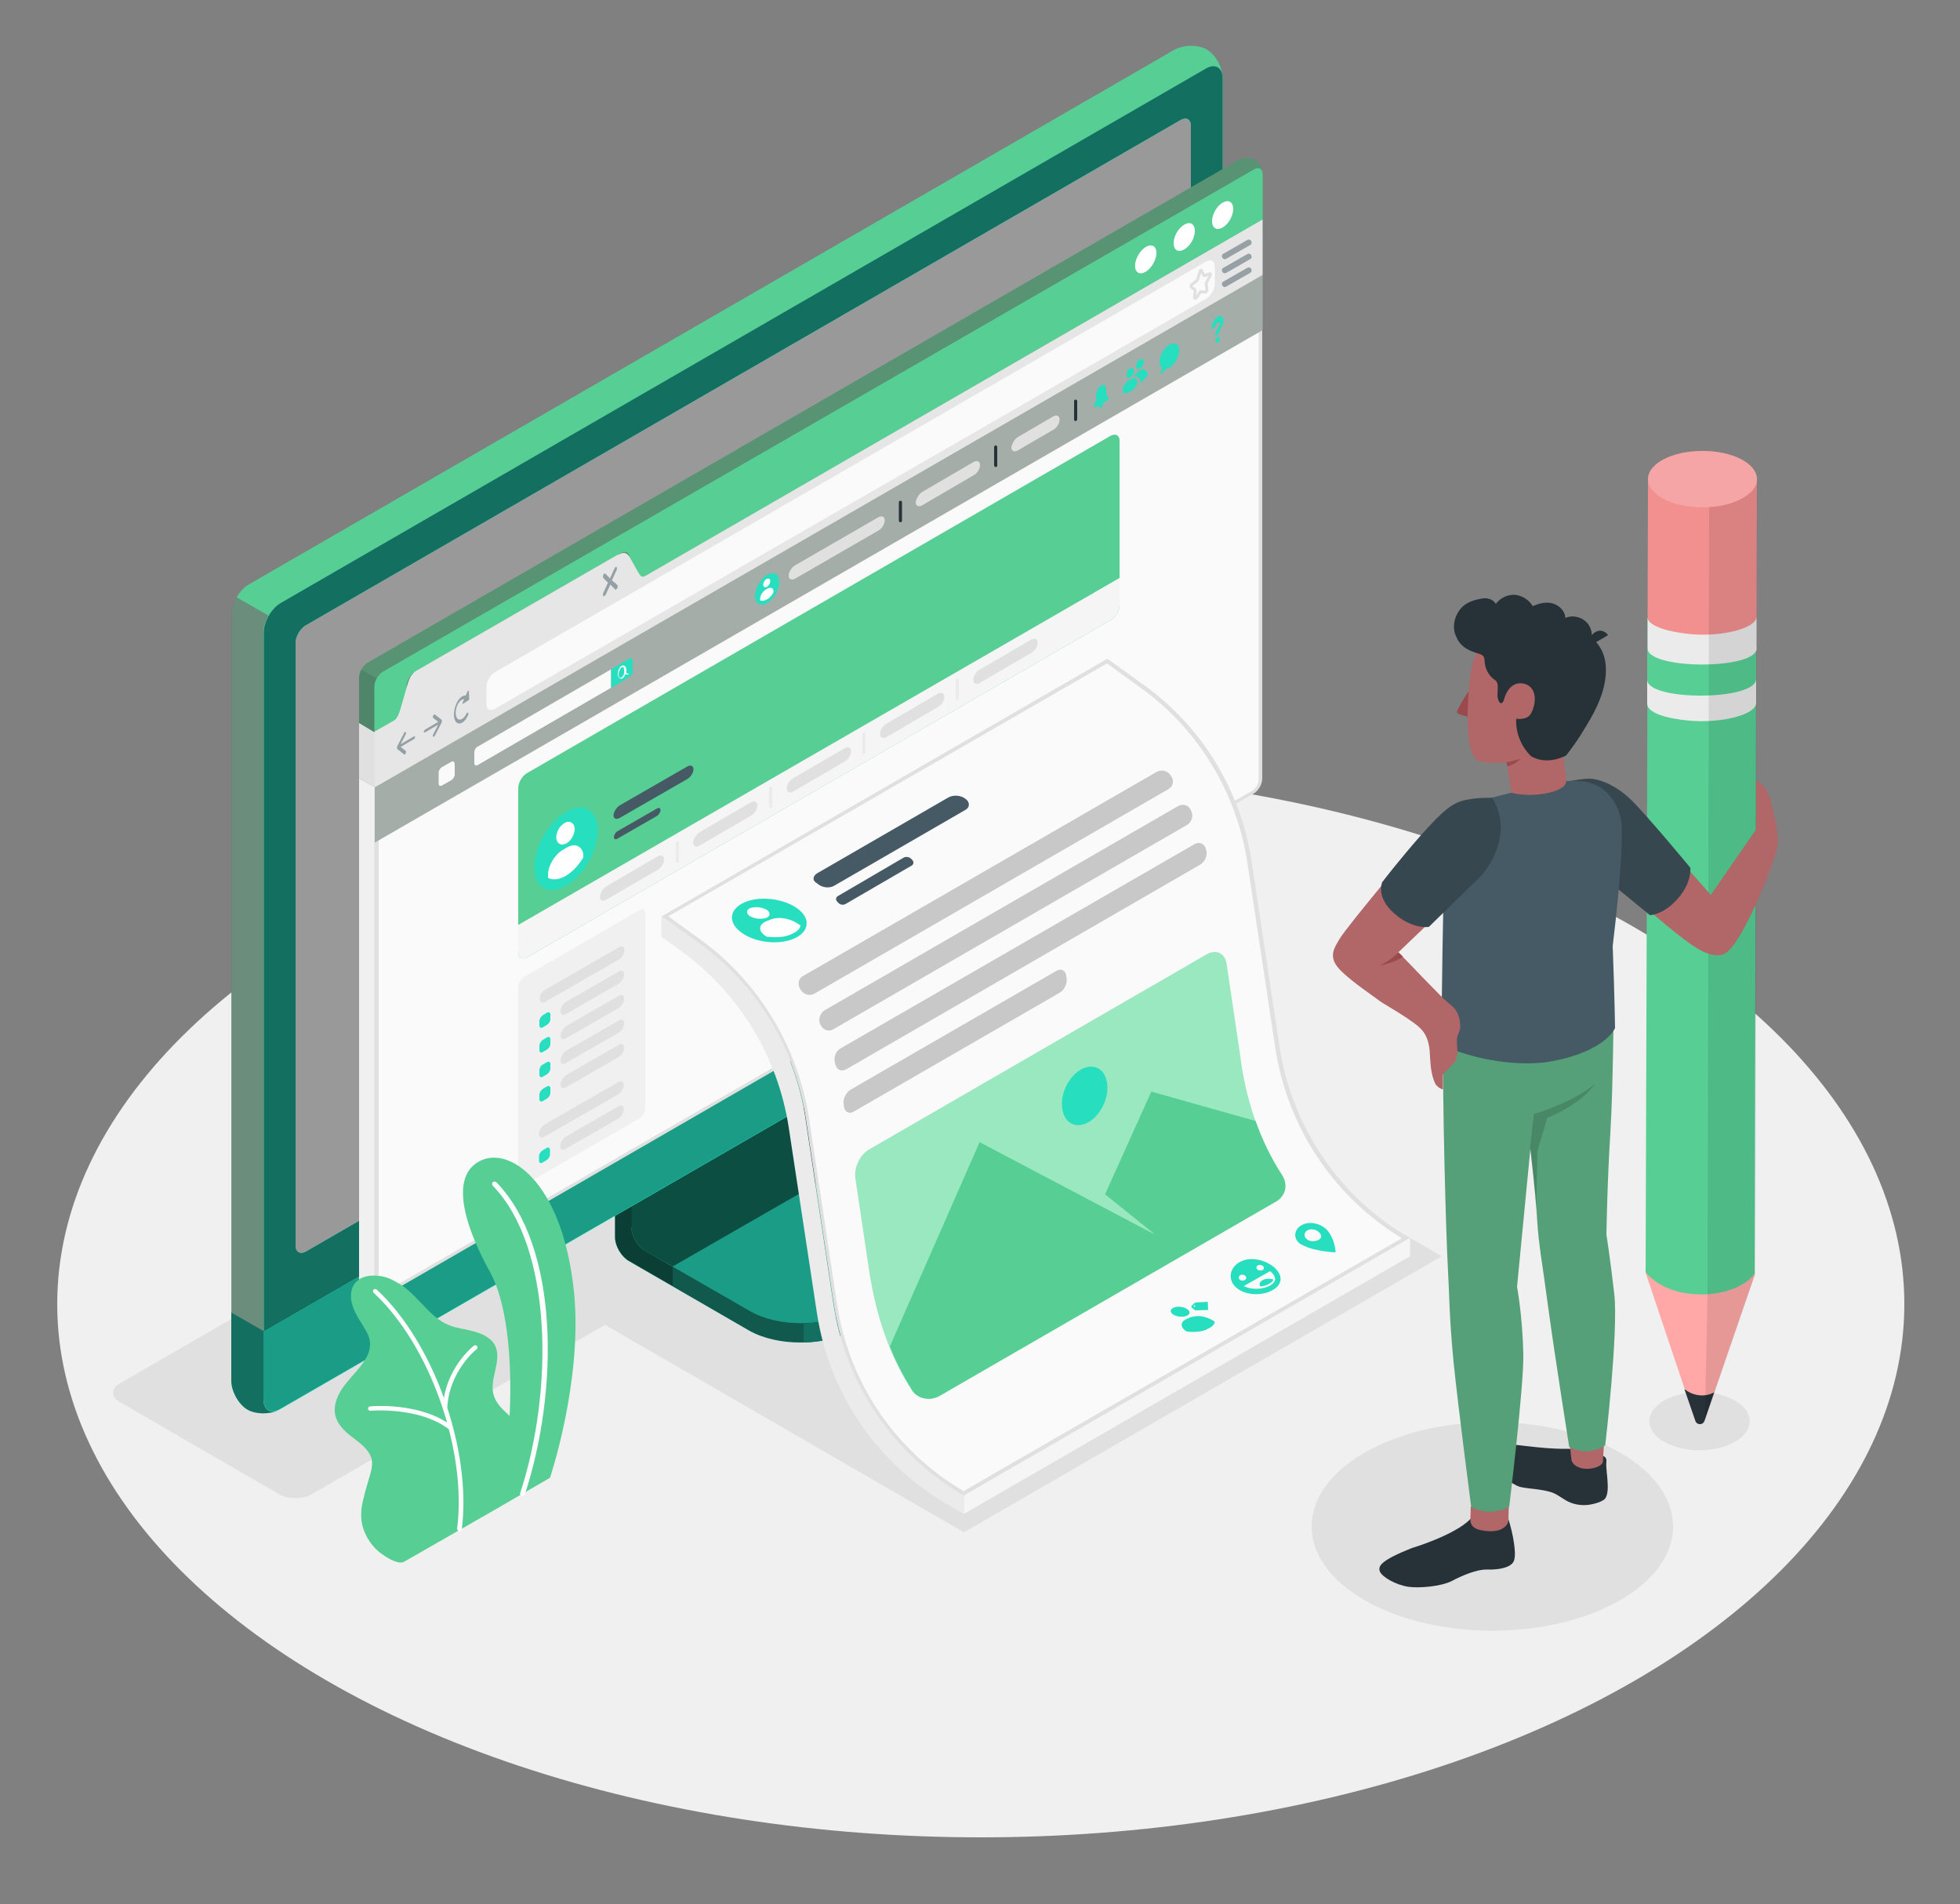 <?xml version="1.0" encoding="utf-8"?>
<!-- Generator: Adobe Illustrator 22.0.1, SVG Export Plug-In . SVG Version: 6.00 Build 0)  -->
<svg version="1.1" xmlns="http://www.w3.org/2000/svg" xmlns:xlink="http://www.w3.org/1999/xlink" x="0px" y="0px"
	 viewBox="0 0 500 485.7" style="enable-background:new 0 0 500 485.7;" xml:space="preserve">
<rect x="0" y="0" width="500" height="485.7" fill="#808080" stroke="none"/>
<style type="text/css">
	.st0{fill:#F0F0F0;}
	.st1{fill:#E0E0E0;}
	.st2{fill:#27DEBF;}
	.st3{opacity:0.6;}
	.st4{opacity:0.3;}
	.st5{opacity:0.5;}
	.st6{fill:#57CE94;}
	.st7{fill:#999999;}
	.st8{opacity:0.7;fill:#727272;}
	.st9{fill:#589374;}
	.st10{opacity:0.1;}
	.st11{fill:#FAFAFA;}
	.st12{fill:#FFFFFF;}
	.st13{fill:#E6E6E6;}
	.st14{opacity:0.5;fill:#455A64;}
	.st15{fill:none;stroke:#E0E0E0;stroke-width:0.75;stroke-miterlimit:10;}
	.st16{fill:#455A64;}
	.st17{fill:#A5ADA9;}
	.st18{fill:#263238;}
	.st19{fill:#F5F5F5;}
	.st20{fill:#EBEBEB;}
	.st21{opacity:0.2;}
	.st22{fill:#9AE8BF;}
	.st23{fill:#FFA8A7;}
	.st24{fill:#F28F8F;}
	.st25{opacity:0.2;fill:#FFFFFF;}
	.st26{fill:#B16668;}
	.st27{fill:#37474F;}
	.st28{fill:#9A4A4D;}
	.st29{fill:#55A078;}
	.st30{opacity:0.15;}
</style>
<g id="Floor">
</g>
<g id="Shadows">
</g>
<g id="Device">
</g>
<g id="Window_1_">
</g>
<g id="Plants">
</g>
<g id="Post_1_">
</g>
<g id="Character">
	<g>
		<ellipse id="Floor_8_" class="st0" cx="250.2" cy="332.6" rx="235.6" ry="136"/>
		<path id="Shadow_3_" class="st1" d="M71.2,381.1l-40.6-23.5c-2.3-1.3-2.3-3.5,0-4.8L267,216.3c2.3-1.3,6-1.3,8.3,0l40.6,23.5
			c2.3,1.3,2.3,3.5,0,4.8L79.5,381.1C77.2,382.4,73.5,382.4,71.2,381.1z"/>
		<polygon id="Shadow" class="st1" points="245.9,390.8 148.3,334.4 270.3,264.1 367.8,320.4 		"/>
		<ellipse id="Shadow_9_" class="st1" cx="380.7" cy="389.3" rx="46.1" ry="26.6"/>
		<path id="Shadow_10_" class="st1" d="M442.6,357.2c5,2.9,5,7.6,0,10.5c-5,2.9-13.1,2.9-18.1,0c-5-2.9-5-7.6,0-10.5
			C429.5,354.3,437.6,354.3,442.6,357.2z"/>
		<g id="Device_1_">
			<g id="XMLID_1341_">
				<g id="XMLID_1346_">
					<path id="XMLID_1347_" class="st2" d="M217.3,339.3l34.9-20.2c3.6-2.1,5.4-4.8,5.4-7.5c0-2.7,0-4.9,0-4.9l-36.2-20.4
						c-1.9-1.1-3.5-3.8-3.5-6v-43.1l-61,35.3l0,43.1c0,2.2,1.6,4.9,3.5,6l30.8,17.8C198.4,343.4,210.1,343.4,217.3,339.3z"/>
				</g>
				<g id="XMLID_1608_" class="st3">
					<path id="XMLID_1609_" d="M217.3,339.3l34.9-20.2c3.6-2.1,5.4-4.8,5.4-7.5c0-2.7,0-4.9,0-4.9l-36.2-20.4
						c-1.9-1.1-3.5-3.8-3.5-6v-43.1l-61,35.3l0,43.1c0,2.2,1.6,4.9,3.5,6l30.8,17.8C198.4,343.4,210.1,343.4,217.3,339.3z"/>
				</g>
				<path id="XMLID_1345_" class="st4" d="M171.6,323.1v4.8l-11.2-6.4c-1.9-1.1-3.5-3.8-3.5-6v-43.1l11.6-6.7c0.2,3,0.5,6,0.7,9
					l-8.2,4.7V313c0,2.2,1.5,4.9,3.5,6L171.6,323.1z"/>
				<path id="XMLID_1344_" class="st2" d="M161.1,313c0,2.2,1.6,4.9,3.5,6l26.6,15.3c7.2,4.2,18.9,4.2,26.1,0l35-20.2
					c7.2-4.2,7.2-10.9,0-15.1l-26.6-15.3c-1.9-1.1-3.5-3.8-3.5-6l0-33.7l-61,35.3V313z"/>
				<path id="XMLID_1607_" class="st4" d="M161.1,313c0,2.2,1.6,4.9,3.5,6l26.6,15.3c7.2,4.2,18.9,4.2,26.1,0l35-20.2
					c7.2-4.2,7.2-10.9,0-15.1l-26.6-15.3c-1.9-1.1-3.5-3.8-3.5-6l0-33.7l-61,35.3V313z"/>
				<path id="XMLID_1343_" class="st5" d="M232.7,287.9L232.7,287.9l-7.1-4.1c-1.9-1.1-3.5-3.8-3.5-6l0-33.7l-61,35.3V313
					c0,2.2,1.6,4.9,3.5,6l7,4L232.7,287.9z"/>
				<path id="XMLID_1342_" class="st2" d="M257.7,306.7c0,0,0,2.1,0,4.9c0,2.7-1.8,5.4-5.4,7.5l-34.9,20.2c-3.5,2-7.9,3-12.4,3.1
					v-4.8c4.5-0.1,9-1.1,12.4-3.1l34.9-20.2C255.9,312.1,257.7,309.4,257.7,306.7z"/>
				<path id="XMLID_1610_" class="st5" d="M257.7,306.7c0,0,0,2.1,0,4.9c0,2.7-1.8,5.4-5.4,7.5l-34.9,20.2c-3.5,2-7.9,3-12.4,3.1
					v-4.8c4.5-0.1,9-1.1,12.4-3.1l34.9-20.2C255.9,312.1,257.7,309.4,257.7,306.7z"/>
			</g>
			<path id="XMLID_1340_" class="st6" d="M63.2,354.9c2.3,1.3,6,1.2,8.4-0.2c30-17.3,206-118.9,236-136.2c2.4-1.4,4.3-4.8,4.3-7.5
				V20c0-2.8-1.8-6.1-4.1-7.4c-2.3-1.3-6-1.2-8.4,0.2l-236,136.3c-2.4,1.4-4.3,4.8-4.3,7.5l0,190.9
				C59.1,350.3,60.9,353.6,63.2,354.9z"/>
			<path id="XMLID_1339_" class="st2" d="M71.6,354.7l236-136.2c2.4-1.4,4.3-4.8,4.3-7.5V20c0-2.8-1.9-3.9-4.3-2.5l-236,136.3
				c-2.4,1.4-4.3,4.8-4.3,7.5l0,190.9C67.2,355,69.2,356.1,71.6,354.7z"/>
			<path id="XMLID_1338_" class="st5" d="M71.6,354.7l236-136.2c2.4-1.4,4.3-4.8,4.3-7.5V20c0-2.8-1.9-3.9-4.3-2.5l-236,136.3
				c-2.4,1.4-4.3,4.8-4.3,7.5l0,190.9C67.2,355,69.2,356.1,71.6,354.7z"/>
			<path id="XMLID_1337_" class="st2" d="M70.9,359.7c-2.4,1.1-5.7,1-7.8-0.2c-2.2-1.3-4.1-4.6-4.1-7.4v-17.4l8.2,4.7v17.4
				C67.2,359.4,68.8,360.5,70.9,359.7z"/>
			<path id="XMLID_1606_" class="st5" d="M70.9,359.7c-2.4,1.1-5.7,1-7.8-0.2c-2.2-1.3-4.1-4.6-4.1-7.4v-17.4l8.2,4.7v17.4
				C67.2,359.4,68.8,360.5,70.9,359.7z"/>
			<path id="XMLID_1336_" class="st2" d="M67.2,339.5l0,17.4c0,2.8,1.9,3.9,4.3,2.5l236-136.2c2.4-1.4,4.3-4.8,4.3-7.5v-17.4
				L67.2,339.5z"/>
			<path id="XMLID_1335_" class="st4" d="M67.2,339.4l0,17.4c0,2.8,1.9,3.9,4.3,2.5l236-136.2c2.4-1.4,4.3-4.8,4.3-7.5v-17.4
				L67.2,339.4z"/>
			<path id="XMLID_1334_" class="st2" d="M75.4,317.7l0-153.7c0-1.7,1.2-3.7,2.6-4.5L301.2,30.6c1.4-0.8,2.6-0.2,2.6,1.5l0,153.7
				c0,1.7-1.2,3.7-2.6,4.5L78,319.2C76.6,320,75.4,319.3,75.4,317.7z"/>
			<path id="XMLID_1333_" class="st7" d="M75.4,317.7l0-153.7c0-1.7,1.2-3.7,2.6-4.5L301.2,30.6c1.4-0.8,2.6-0.2,2.6,1.5l0,153.7
				c0,1.7-1.2,3.7-2.6,4.5L78,319.2C76.6,320,75.4,319.3,75.4,317.7z"/>
			<path id="XMLID_1331_" class="st8" d="M68.5,157c-0.8,1.4-1.3,2.9-1.3,4.3v178.2l-8.2-4.7l0-178.2c0-1.4,0.5-2.9,1.3-4.3
				L68.5,157z"/>
		</g>
		<g id="Window">
			<path id="XMLID_16497_" class="st9" d="M93.6,193.4c-1.1-0.6-2-2.3-2-3.7l0-16.9c0-1.4,1-3.1,2.2-3.8L315.9,40.8
				c1.2-0.7,3.1-0.7,4.2-0.1c1.1,0.6,2,2.3,2,3.7l0,16.9c0,1.4-1,3.1-2.2,3.7L97.8,193.3C96.6,194,94.7,194.1,93.6,193.4z"/>
			<path id="XMLID_15230_" class="st0" d="M97.8,330.9c0,0-0.5,0.4-1.7,0.5c-0.9,0.1-1.8,0-2.5-0.4c-1.1-0.7-2-2.3-2-3.7l0-128.8
				l4.1,2.3v128.8c0,1,0.5,1.5,1.2,1.5C96.9,331.2,97.3,331.2,97.8,330.9z"/>
			<path id="XMLID_15482_" class="st10" d="M96.3,173.1c-0.4,0.7-0.6,1.4-0.6,2.1v25.6l-4.1-2.3l0-25.6c0-0.1,0-0.2,0-0.3
				c0-0.2,0-0.4,0.1-0.5c0.1-0.4,0.3-0.9,0.5-1.3L96.3,173.1z"/>
			<path id="XMLID_16406_" class="st6" d="M322.1,44.4l0,11.6l-159.3,92c-1.2,0.7-2.2,0.1-2.2-1.3v-4.4c0-1.4-1-1.9-2.2-1.3
				l-52.5,30.3c-1.2,0.7-2.2,2.4-2.2,3.8v4.4c0,1.4-1,3.1-2.2,3.8l-6,3.4v-11.6c0-1.4,1-3.1,2.2-3.8L319.9,43.2
				C321.1,42.5,322.1,43,322.1,44.4z"/>
			<g id="XMLID_705_">
				<g id="XMLID_16408_">
					<path class="st11" d="M96.8,330.7c-0.6,0-0.7-0.7-0.7-1V187l5.7-3.3c0.7-0.4,1.3-2.2,2.4-6.2c0.6-2.1,1.5-5.3,2-5.7l51.6-29.8
						c0.4,0.2,1.4,1.9,2,3c1.3,2.2,2,3.5,2.9,3.5c0.1,0,0.3,0,0.4-0.1l158.6-91.6v142c0,1.2-0.9,2.7-1.9,3.3L97.6,330.5
						C97.3,330.6,97,330.7,96.8,330.7z"/>
					<path class="st1" d="M321.1,57.7v12.3v128.8c0,1-0.8,2.4-1.7,2.9L97.3,330c-0.2,0.1-0.4,0.2-0.5,0.2c-0.2,0-0.2-0.5-0.2-0.5
						V187.3l5.5-3.2c0.9-0.5,1.4-2.2,2.6-6.5c0.5-1.9,1.4-4.8,1.8-5.4l51.2-29.6c0.4,0.5,1.2,1.8,1.6,2.6c1.4,2.4,2.2,3.7,3.3,3.7
						c0.2,0,0.5-0.1,0.7-0.2L321.1,57.7 M158.1,142.5L158.1,142.5L158.1,142.5 M106.5,172.2L106.5,172.2L106.5,172.2 M322.1,56
						l-159.3,92c-0.1,0-0.1,0-0.2,0c-1.2,0-3.7-6.5-4.9-6.5c-0.1,0-0.1,0-0.2,0l-51.7,29.8c-1.2,0.7-3.1,11.2-4.3,11.9l-6,3.4v142.9
						c0,1,0.5,1.5,1.2,1.5c0.3,0,0.6-0.1,1-0.3l222.1-128.3c1.2-0.7,2.2-2.4,2.2-3.8V70.1V56L322.1,56z"/>
				</g>
			</g>
			<g id="XMLID_554_">
				<path id="XMLID_704_" class="st0" d="M133.6,249.2l29.6-17.1c0.8-0.5,1.4-0.1,1.4,0.8v49.8c0,0.9-0.6,2-1.4,2.5l-29.6,17.1
					c-0.8,0.5-1.4,0.1-1.4-0.8l0-49.8C132.2,250.8,132.8,249.7,133.6,249.2z"/>
				<g id="XMLID_680_">
					<path id="XMLID_693_" class="st1" d="M139.1,252.4l18.8-10.8c0.8-0.5,1.4-0.1,1.4,0.7c0,0.9-0.6,1.9-1.4,2.4l-18.8,10.8
						c-0.8,0.5-1.4,0.1-1.4-0.7C137.6,253.9,138.3,252.8,139.1,252.4z"/>
					<g id="XMLID_681_">
						<path id="XMLID_692_" class="st2" d="M137.6,260.4v1.1c0,0.6,0.4,0.8,0.9,0.5l1-0.6c0.5-0.3,0.9-0.9,0.9-1.5l0-1.1
							c0-0.6-0.4-0.8-0.9-0.5l-1,0.6C138,259.2,137.6,259.9,137.6,260.4z"/>
						<path id="XMLID_690_" class="st1" d="M143,257.9c0,0.9,0.6,1.2,1.4,0.7l13.4-7.7c0.8-0.5,1.4-1.5,1.4-2.4
							c0-0.9-0.6-1.2-1.4-0.7l-13.4,7.7C143.7,255.9,143,257,143,257.9z"/>
						<path id="XMLID_689_" class="st2" d="M137.6,266.7v1.1c0,0.6,0.4,0.8,0.9,0.5l1-0.6c0.5-0.3,0.9-0.9,0.9-1.5l0-1.1
							c0-0.6-0.4-0.8-0.9-0.5l-1,0.6C138,265.5,137.6,266.2,137.6,266.7z"/>
						<path id="XMLID_686_" class="st1" d="M143,264.1c0,0.9,0.6,1.2,1.4,0.7l13.4-7.7c0.8-0.5,1.4-1.5,1.4-2.4
							c0-0.9-0.6-1.2-1.4-0.7l-13.4,7.7C143.7,262.2,143,263.3,143,264.1z"/>
						<path id="XMLID_685_" class="st2" d="M137.6,273v1.1c0,0.6,0.4,0.8,0.9,0.5l1-0.6c0.5-0.3,0.9-0.9,0.9-1.5l0-1.1
							c0-0.6-0.4-0.8-0.9-0.5l-1,0.6C138,271.7,137.6,272.4,137.6,273z"/>
						<path id="XMLID_684_" class="st1" d="M143,270.4c0,0.9,0.6,1.2,1.4,0.7l13.4-7.7c0.8-0.5,1.4-1.5,1.4-2.4
							c0-0.9-0.6-1.2-1.4-0.7l-13.4,7.7C143.7,268.5,143,269.5,143,270.4z"/>
						<path id="XMLID_683_" class="st2" d="M137.6,279.2v1.1c0,0.6,0.4,0.8,0.9,0.5l1-0.6c0.5-0.3,0.9-0.9,0.9-1.5l0-1.1
							c0-0.6-0.4-0.8-0.9-0.5l-1,0.6C138,278,137.6,278.6,137.6,279.2z"/>
						<path id="XMLID_682_" class="st1" d="M143,276.6c0,0.9,0.6,1.2,1.4,0.7l13.4-7.7c0.8-0.5,1.4-1.5,1.4-2.4
							c0-0.9-0.6-1.2-1.4-0.7l-13.4,7.7C143.7,274.7,143,275.8,143,276.6z"/>
					</g>
				</g>
				<g id="XMLID_601_">
					<path id="XMLID_679_" class="st1" d="M138.9,286.8l18.8-10.8c0.8-0.5,1.4-0.1,1.4,0.7c0,0.9-0.6,1.9-1.4,2.4l-18.8,10.8
						c-0.8,0.5-1.4,0.1-1.4-0.7C137.5,288.3,138.1,287.3,138.9,286.8z"/>
					<g id="XMLID_602_">
						<path id="XMLID_678_" class="st2" d="M137.5,294.9v1.1c0,0.6,0.4,0.8,0.9,0.5l1-0.6c0.5-0.3,0.9-0.9,0.9-1.5l0-1.1
							c0-0.6-0.4-0.8-0.9-0.5l-1,0.6C137.9,293.7,137.5,294.3,137.5,294.9z"/>
						<path id="XMLID_677_" class="st1" d="M142.9,292.3c0,0.9,0.6,1.2,1.4,0.7l13.4-7.7c0.8-0.5,1.4-1.5,1.4-2.4
							c0-0.9-0.6-1.2-1.4-0.7l-13.4,7.7C143.6,290.4,142.9,291.5,142.9,292.3z"/>
					</g>
				</g>
			</g>
			<g id="XMLID_16485_">
				<path id="XMLID_16513_" class="st12" d="M311.9,51.7c1.5-0.9,2.7-0.2,2.7,1.6c0,1.7-1.2,3.9-2.7,4.7c-1.5,0.9-2.7,0.2-2.7-1.6
					C309.2,54.7,310.4,52.5,311.9,51.7z"/>
				<path id="XMLID_16512_" class="st12" d="M302.1,57.3c1.5-0.9,2.7-0.2,2.7,1.6s-1.2,3.9-2.7,4.7c-1.5,0.9-2.7,0.2-2.7-1.6
					S300.6,58.2,302.1,57.3z"/>
				
					<ellipse id="XMLID_16511_" transform="matrix(0.5 -0.866 0.866 0.5 88.889 286.231)" class="st12" cx="292.3" cy="66.1" rx="3.9" ry="2.2"/>
			</g>
			<g>
				<path id="XMLID_16384_" class="st13" d="M322.1,56v14.1L95.6,200.8v-14.1l4.5-2.6c1.2-0.7,1.6-1.7,2.2-3.8l1.5-5.2
					c0.5-1.8,1-3.1,2.2-3.8l51.7-29.8c1.2-0.7,2.1-0.8,3,0.7l1.9,3.4c0.7,1.2,1,1.9,2.2,1.2L322.1,56z"/>
				<polygon id="XMLID_15229_" class="st1" points="95.6,186.8 95.6,200.8 91.6,198.5 91.6,184.4 				"/>
			</g>
			<g>
				<path id="XMLID_16490_" class="st14" d="M105.6,187.8l-3.4,2l1.3-2.5c0.1-0.2,0.1-0.5,0-0.6c-0.1-0.1-0.3,0-0.4,0.2l-1.8,3.5
					c0,0,0,0,0,0c0,0,0,0.1,0,0.1c0,0,0,0,0,0c0,0.1,0,0.1,0,0.2c0,0.1,0,0.1,0,0.2c0,0,0,0,0,0c0,0,0,0.1,0,0.1c0,0,0,0,0,0
					l1.8,1.4c0.1,0,0.1,0,0.2,0c0.1,0,0.2-0.1,0.2-0.3c0.1-0.2,0.1-0.5,0-0.6l-1.3-1l3.4-2c0.2-0.1,0.3-0.3,0.3-0.6
					C105.8,187.8,105.7,187.7,105.6,187.8z"/>
				<path id="XMLID_16486_" class="st14" d="M108.4,186.1l3.4-2l-1.3-1c-0.1-0.1-0.1-0.3,0-0.6c0.1-0.2,0.3-0.3,0.4-0.3l1.8,1.4
					c0,0,0,0,0,0c0,0,0,0,0,0.1c0,0,0,0,0,0c0,0,0,0.1,0,0.2c0,0.1,0,0.1,0,0.2c0,0,0,0,0,0c0,0,0,0.1,0,0.1c0,0,0,0,0,0l-1.8,3.5
					c-0.1,0.1-0.1,0.2-0.2,0.2c-0.1,0-0.2,0-0.2,0c-0.1-0.1-0.1-0.4,0-0.6l1.3-2.5l-3.4,2c-0.2,0.1-0.3,0-0.3-0.3
					C108.1,186.5,108.3,186.2,108.4,186.1z"/>
				<path id="XMLID_15775_" class="st14" d="M119.6,176.3c0-0.2-0.2-0.2-0.3,0l-0.5,1.1c-0.8-0.1-1.8,0.7-2.4,2.1
					c-0.8,1.8-0.8,3.9,0,4.7c0.4,0.4,1,0.4,1.5,0.1c0.6-0.3,1.1-1,1.5-1.9c0.1-0.2,0.1-0.5,0-0.6c-0.1-0.1-0.3,0-0.4,0.2
					c-0.6,1.3-1.7,1.9-2.3,1.3c-0.6-0.6-0.6-2.2,0-3.5c0.4-0.9,1.1-1.5,1.7-1.5l-0.4,0.9c-0.1,0.2,0,0.4,0.1,0.3l1.4-0.9
					c0.1-0.1,0.2-0.2,0.2-0.4L119.6,176.3z"/>
				<path id="XMLID_16043_" class="st14" d="M156.1,148l1.2-2.6c0.1-0.3,0.1-0.7,0-0.8c-0.1-0.1-0.4,0-0.5,0.3l-1.2,2.6l-1.2-1.2
					c-0.1-0.1-0.4,0-0.5,0.3c-0.1,0.3-0.1,0.7,0,0.8l1.2,1.2l-1.2,2.6c-0.1,0.3-0.1,0.7,0,0.8c0.1,0.1,0.2,0.1,0.3,0
					c0.1-0.1,0.2-0.2,0.3-0.3l1.2-2.6l1.2,1.2c0.1,0.1,0.2,0.1,0.3,0c0.1-0.1,0.2-0.2,0.3-0.3c0.1-0.3,0.1-0.7,0-0.8L156.1,148z"/>
				<path id="XMLID_15769_" class="st11" d="M124.1,179.6v-4.4c0-1.4,1-3.1,2.2-3.8L307.7,66.7c1.2-0.7,2.2-0.1,2.2,1.3l0,4.4
					c0,1.4-1,3.1-2.2,3.8L126.2,180.8C125,181.5,124.1,180.9,124.1,179.6z"/>
				<path id="XMLID_16161_" class="st15" d="M306.5,69l0.6,1.2c0,0.1,0.1,0.1,0.2,0.1l1.3-0.5c0.2-0.1,0.3,0.2,0.1,0.5l-0.9,1.7
					c-0.1,0.1-0.1,0.2-0.1,0.3l0.2,1.6c0,0.2-0.2,0.6-0.4,0.6l-1.1-0.1c-0.1,0-0.2,0-0.2,0.1l-1.1,1.5c-0.2,0.2-0.4,0.1-0.4-0.1
					l0.2-1.8c0-0.1,0-0.2-0.1-0.2l-0.9-0.7c-0.1-0.1-0.1-0.5,0.1-0.6l1.3-1c0.1-0.1,0.1-0.2,0.2-0.3l0.6-1.9
					C306.1,69,306.4,68.8,306.5,69z"/>
				<g id="XMLID_15675_" class="st5">
					<g id="XMLID_330_">
						<path id="XMLID_442_" class="st16" d="M312.5,66.1c-0.3,0-0.5-0.1-0.7-0.4c-0.2-0.4-0.1-0.8,0.3-1l6.1-3.5
							c0.4-0.2,0.8-0.1,1,0.3c0.2,0.4,0.1,0.8-0.3,1l-6.1,3.5C312.7,66.1,312.6,66.1,312.5,66.1z"/>
					</g>
					<g id="XMLID_299_">
						<path id="XMLID_300_" class="st16" d="M312.5,69.7c-0.3,0-0.5-0.1-0.7-0.4c-0.2-0.4-0.1-0.8,0.3-1l6.1-3.5
							c0.4-0.2,0.8-0.1,1,0.3c0.2,0.4,0.1,0.8-0.3,1l-6.1,3.5C312.7,69.6,312.6,69.7,312.5,69.7z"/>
					</g>
					<g id="XMLID_298_">
						<path id="XMLID_440_" class="st16" d="M312.5,73.2c-0.3,0-0.5-0.1-0.7-0.4c-0.2-0.4-0.1-0.8,0.3-1l6.1-3.5
							c0.4-0.2,0.8-0.1,1,0.3c0.2,0.4,0.1,0.8-0.3,1l-6.1,3.5C312.7,73.2,312.6,73.2,312.5,73.2z"/>
					</g>
				</g>
			</g>
			<g>
				<polygon class="st17" points="95.6,200.8 95.6,214.9 322.1,84.2 322.1,70.1 				"/>
				<g>
					<g id="XMLID_375_">
						<g id="XMLID_393_">
							<path id="XMLID_425_" class="st11" d="M121,191.9l0,2.7c0,0.6,0.4,0.8,0.9,0.5l34-19.7l0-4.7l-34,19.7
								C121.4,190.6,121,191.3,121,191.9z"/>
							<path id="XMLID_424_" class="st2" d="M160.5,168c0.5-0.3,0.9-0.1,0.9,0.5v2.7c0,0.6-0.4,1.2-0.9,1.5l-4.6,2.7l0-4.7
								L160.5,168z"/>
							<path id="XMLID_402_" class="st11" d="M160.2,171.8l-0.5-0.2c0.1-0.2,0.1-0.4,0.1-0.7c0-0.5-0.2-0.9-0.5-1.1
								c-0.2-0.1-0.5-0.1-0.7,0c-0.6,0.3-1,1.3-1,2.1c0,0.5,0.2,0.9,0.5,1.1c0.1,0.1,0.2,0.1,0.3,0.1c0.1,0,0.3,0,0.4-0.1
								c0.3-0.2,0.6-0.6,0.8-1.1l0.5,0.2c0,0,0,0,0.1,0c0.1,0,0.2-0.1,0.2-0.1C160.3,171.9,160.3,171.8,160.2,171.8z M158.5,172.8
								c-0.1,0.1-0.3,0.1-0.4,0c-0.2-0.1-0.3-0.4-0.3-0.8c0-0.7,0.4-1.5,0.8-1.8c0.1,0,0.2-0.1,0.2-0.1c0,0,0.1,0,0.1,0
								c0.2,0.1,0.3,0.4,0.3,0.8C159.4,171.7,159,172.5,158.5,172.8z"/>
						</g>
					</g>
					<path class="st11" d="M115.1,194.3l-2.3,1.3c-0.5,0.3-0.9,0.9-0.9,1.5v2.7c0,0.6,0.4,0.8,0.9,0.5l2.3-1.3
						c0.5-0.3,0.9-0.9,0.9-1.5l0-2.7C115.9,194.2,115.6,194,115.1,194.3z"/>
					<g>
						<g id="XMLID_1521_">
							<path id="XMLID_1520_" class="st2" d="M195.7,146.6c-1.7,1-3.1,3.4-3.1,5.4c0,2,1.4,2.8,3.1,1.8c1.7-1,3.1-3.4,3.1-5.4
								C198.8,146.4,197.4,145.6,195.7,146.6z"/>
							<g id="XMLID_1513_">
								<g id="XMLID_1517_">
									<path id="XMLID_1518_" class="st12" d="M195.3,149.8c-0.1,0-0.2,0-0.3-0.1c-0.2-0.1-0.3-0.3-0.3-0.6c0-0.5,0.4-1.2,0.8-1.4
										v0c0.2-0.1,0.5-0.2,0.7-0.1c0.2,0.1,0.3,0.3,0.3,0.6c0,0.5-0.4,1.2-0.8,1.4C195.6,149.7,195.5,149.8,195.3,149.8z"/>
								</g>
								<g id="XMLID_1514_">
									<path id="XMLID_1515_" class="st12" d="M196.9,150c-0.3-0.2-0.7-0.1-1.1,0.1l-0.5,0.3c-0.8,0.5-1.4,1.5-1.4,2.4v0.3
										c0.4,0.2,1,0.2,1.7-0.2c0.7-0.4,1.3-1,1.7-1.8V151C197.4,150.5,197.2,150.1,196.9,150z"/>
								</g>
							</g>
						</g>
						<path class="st1" d="M202.8,144.2l21.3-12.3c0.9-0.5,1.6-0.1,1.6,0.8c0,1-0.7,2.1-1.6,2.6l-21.3,12.3
							c-0.9,0.5-1.6,0.1-1.6-0.8C201.2,145.9,201.9,144.7,202.8,144.2z"/>
						<path class="st1" d="M235.2,125.5l13.2-7.7c0.9-0.5,1.6-0.1,1.6,0.8c0,1-0.7,2.1-1.6,2.6l-13.2,7.7c-0.9,0.5-1.6,0.1-1.6-0.8
							C233.7,127.2,234.4,126,235.2,125.5z"/>
						<path class="st1" d="M259.6,111.5l9.1-5.3c0.9-0.5,1.6-0.1,1.6,0.8c0,1-0.7,2.1-1.6,2.6l-9.1,5.3c-0.9,0.5-1.6,0.1-1.6-0.8
							C258.1,113.2,258.8,112,259.6,111.5z"/>
						<g>
							<path class="st18" d="M229.7,133.2c-0.2,0-0.4-0.2-0.4-0.4v-4.7c0-0.2,0.2-0.4,0.4-0.4c0.2,0,0.4,0.2,0.4,0.4v4.7
								C230.1,133,229.9,133.2,229.7,133.2z"/>
						</g>
						<g>
							<path class="st18" d="M254,119.1c-0.2,0-0.4-0.2-0.4-0.4v-4.7c0-0.2,0.2-0.4,0.4-0.4c0.2,0,0.4,0.2,0.4,0.4v4.7
								C254.4,119,254.3,119.1,254,119.1z"/>
							<path class="st18" d="M274.4,107.4c-0.2,0-0.4-0.2-0.4-0.4v-4.7c0-0.2,0.2-0.4,0.4-0.4s0.4,0.2,0.4,0.4v4.7
								C274.7,107.2,274.6,107.4,274.4,107.4z"/>
						</g>
					</g>
					<g>
						<g id="XMLID_1382_">
							<path id="XMLID_1384_" class="st2" d="M282.2,100.2v-0.9c0-1-0.6-1.4-1.3-1l0,0c-0.7,0.4-1.3,1.6-1.3,2.6v0.8
								c0,0.5-0.2,1-0.4,1.5c0,0,0,0,0,0c-0.1,0.1-0.1,0.3-0.1,0.4l0,0c0,0.2,0.2,0.4,0.3,0.3l3.1-1.8c0.2-0.1,0.3-0.4,0.3-0.6l0,0
								c0-0.1,0-0.2-0.1-0.3c0,0,0,0,0,0C282.4,100.9,282.2,100.6,282.2,100.2z"/>
							<path id="XMLID_1383_" class="st2" d="M281.5,102.8c0,0.5-0.3,1-0.6,1.2c-0.4,0.2-0.6,0-0.6-0.5L281.5,102.8z"/>
						</g>
						<g>
							<g id="XMLID_426_">
								<g id="XMLID_448_">
									<path id="XMLID_449_" class="st2" d="M287.9,96.4c-0.1,0-0.2,0-0.3-0.1c-0.2-0.1-0.3-0.4-0.3-0.7c0-0.6,0.4-1.3,0.9-1.6v0
										c0.3-0.2,0.6-0.2,0.8-0.1c0.2,0.1,0.3,0.4,0.3,0.7c0,0.6-0.4,1.3-0.9,1.6C288.2,96.3,288,96.4,287.9,96.4z"/>
								</g>
								<g id="XMLID_430_">
									<path id="XMLID_446_" class="st2" d="M289.7,96.6c-0.3-0.2-0.8-0.2-1.2,0.1l-0.5,0.3c-0.9,0.5-1.6,1.7-1.6,2.7v0.4
										c0.5,0.3,1.2,0.2,1.9-0.2c0.8-0.4,1.4-1.2,1.9-2v-0.1C290.2,97.2,290,96.8,289.7,96.6z"/>
								</g>
							</g>
							<g id="XMLID_454_">
								<g id="XMLID_608_">
									<path id="XMLID_611_" class="st2" d="M290.4,94.1c-0.1,0-0.2,0-0.3-0.1c-0.2-0.1-0.3-0.4-0.3-0.7c0-0.6,0.4-1.3,0.9-1.6v0
										c0.3-0.2,0.6-0.2,0.8-0.1c0.2,0.1,0.3,0.4,0.3,0.7c0,0.6-0.4,1.3-0.9,1.6C290.7,94,290.5,94.1,290.4,94.1z"/>
								</g>
								<g id="XMLID_455_">
									<path id="XMLID_460_" class="st2" d="M292.2,94.3c-0.3-0.2-0.8-0.2-1.2,0.1l-0.5,0.3c-0.5,0.3-1,0.9-1.3,1.5
										c0.4-0.2,0.8-0.2,1.1,0c0.4,0.2,0.6,0.6,0.6,1.2v0.1v0.1c0.8-0.4,1.4-1.2,1.9-2v-0.1C292.7,94.9,292.5,94.5,292.2,94.3z"/>
								</g>
							</g>
						</g>
						<path class="st2" d="M298.3,87.9c-1.4,0.8-2.5,2.8-2.5,4.4c0,0.7,0.2,1.2,0.6,1.5l-0.3,1.5c0,0.2,0.1,0.3,0.2,0.1l1.1-1.3
							c0.3,0,0.6-0.1,0.9-0.3c1.4-0.8,2.5-2.8,2.5-4.4C300.9,87.8,299.7,87.1,298.3,87.9z"/>
						<g>
							<path class="st2" d="M310.6,80.8c0.2-0.1,0.4-0.2,0.6-0.2c0.2,0,0.4,0,0.5,0.1c0.1,0.1,0.3,0.2,0.3,0.4
								c0.1,0.2,0.1,0.4,0.1,0.7c0,0.2,0,0.4-0.1,0.6c0,0.2-0.1,0.4-0.2,0.6c-0.1,0.2-0.2,0.3-0.2,0.5c-0.1,0.2-0.2,0.3-0.3,0.5
								c-0.1,0.2-0.2,0.3-0.2,0.5c-0.1,0.2-0.1,0.3-0.1,0.4c0,0.1,0,0.1-0.1,0.2c0,0.1-0.1,0.1-0.1,0.1l-0.7,0.4c0,0-0.1,0-0.1,0
								c0,0,0-0.1,0-0.1c0-0.2,0-0.4,0.1-0.6c0.1-0.2,0.1-0.4,0.2-0.6c0.1-0.2,0.2-0.3,0.3-0.5c0.1-0.2,0.2-0.3,0.3-0.5
								c0.1-0.1,0.1-0.3,0.2-0.4c0.1-0.1,0.1-0.3,0.1-0.4c0-0.2,0-0.3-0.1-0.3c-0.1-0.1-0.2,0-0.4,0.1c-0.2,0.1-0.3,0.2-0.4,0.3
								c-0.1,0.1-0.1,0.3-0.2,0.4c0,0.1-0.1,0.2-0.1,0.3c0,0.1-0.1,0.2-0.2,0.2l-0.7,0.4c0,0-0.1,0-0.1,0c0,0,0-0.1,0-0.1
								c0-0.2,0-0.5,0.1-0.7c0.1-0.3,0.2-0.6,0.3-0.8c0.1-0.3,0.3-0.5,0.5-0.8C310.1,81.1,310.3,80.9,310.6,80.8z M311.1,86.8
								c0,0.1,0,0.1,0,0.2c0,0.1-0.1,0.1-0.1,0.1l-0.8,0.4c0,0-0.1,0-0.1,0c0,0,0-0.1,0-0.1v-0.9c0-0.1,0-0.1,0-0.2
								c0-0.1,0.1-0.1,0.1-0.1l0.8-0.4c0,0,0.1,0,0.1,0c0,0,0,0.1,0,0.1V86.8z"/>
						</g>
					</g>
				</g>
			</g>
			<g>
				<g id="XMLID_331_">
					<path id="XMLID_354_" class="st6" d="M132.2,201v41.9c0,1.4,1,1.9,2.2,1.3l149-86.1c1.2-0.7,2.2-2.4,2.2-3.8l0-41.9
						c0-1.4-1-1.9-2.2-1.3l-149,86.1C133.2,197.9,132.2,199.6,132.2,201z"/>
				</g>
				<g id="XMLID_475_">
					<path id="XMLID_721_" class="st2" d="M144.4,207.1c-4.5,2.6-8.1,8.9-8.1,14.1c0,5.2,3.6,7.3,8.1,4.7c4.5-2.6,8.1-8.9,8.1-14.1
						C152.5,206.6,148.9,204.5,144.4,207.1z"/>
					<g id="XMLID_613_">
						<g id="XMLID_707_">
							<path id="XMLID_708_" class="st12" d="M143.4,215.4c-0.3,0-0.5-0.1-0.7-0.2c-0.5-0.3-0.8-0.9-0.8-1.6c0-1.4,0.9-3,2.1-3.7v0
								c0.7-0.4,1.3-0.4,1.8-0.1c0.5,0.3,0.8,0.9,0.8,1.6c0,1.4-0.9,3-2.1,3.7C144.1,215.2,143.8,215.4,143.4,215.4z"/>
						</g>
						<g id="XMLID_674_">
							<path id="XMLID_675_" class="st12" d="M147.6,215.9c-0.8-0.5-1.8-0.4-2.9,0.2l-1.2,0.7c-2,1.2-3.7,4-3.7,6.3v0.8
								c1.2,0.6,2.7,0.5,4.5-0.5c1.7-1,3.3-2.7,4.5-4.7v-0.2C148.9,217.3,148.4,216.4,147.6,215.9z"/>
						</g>
					</g>
				</g>
				<g>
					<path class="st16" d="M158.1,205.4l17.2-9.9c0.9-0.5,1.6-0.2,1.6,0.7c0,0.9-0.7,2-1.6,2.5l-17.2,9.9c-0.9,0.5-1.6,0.2-1.6-0.7
						C156.6,207,157.3,205.9,158.1,205.4z"/>
					<path class="st16" d="M157.5,212l10.1-5.8c0.5-0.3,0.9-0.1,0.9,0.4c0,0.5-0.4,1.2-0.9,1.5l-10.1,5.8c-0.5,0.3-0.9,0.1-0.9-0.4
						C156.6,213,157,212.3,157.5,212z"/>
				</g>
				<path class="st19" d="M134.4,244.2l149-86.1c1.2-0.7,2.2-2.4,2.2-3.8v-6.9l-153.4,88.5v6.9C132.2,244.3,133.2,244.9,134.4,244.2
					z"/>
				<g>
					<path class="st20" d="M172.8,220c-0.2,0-0.4-0.2-0.4-0.4v-4.7c0-0.2,0.2-0.4,0.4-0.4c0.2,0,0.4,0.2,0.4,0.4v4.7
						C173.2,219.8,173,220,172.8,220z"/>
					<path class="st1" d="M154.6,226.1l13.2-7.7c0.9-0.5,1.6-0.1,1.6,0.8c0,1-0.7,2.1-1.6,2.6l-13.2,7.7c-0.9,0.5-1.6,0.1-1.6-0.8
						C153.1,227.8,153.8,226.6,154.6,226.1z"/>
					<path class="st20" d="M196.6,206.1c-0.2,0-0.4-0.2-0.4-0.4v-4.7c0-0.2,0.2-0.4,0.4-0.4c0.2,0,0.4,0.2,0.4,0.4v4.7
						C197,206,196.8,206.1,196.6,206.1z"/>
					<path class="st1" d="M178.4,212.3l13.2-7.7c0.9-0.5,1.6-0.1,1.6,0.8c0,1-0.7,2.1-1.6,2.6l-13.2,7.7c-0.9,0.5-1.6,0.1-1.6-0.8
						C176.9,214,177.6,212.8,178.4,212.3z"/>
					<path class="st20" d="M220.4,192.3c-0.2,0-0.4-0.2-0.4-0.4v-4.7c0-0.2,0.2-0.4,0.4-0.4c0.2,0,0.4,0.2,0.4,0.4v4.7
						C220.8,192.1,220.6,192.3,220.4,192.3z"/>
					<path class="st1" d="M202.3,198.5l13.2-7.7c0.9-0.5,1.6-0.1,1.6,0.8c0,1-0.7,2.1-1.6,2.6l-13.2,7.7c-0.9,0.5-1.6,0.1-1.6-0.8
						C200.7,200.1,201.4,199,202.3,198.5z"/>
					<path class="st20" d="M244.2,178.5c-0.2,0-0.4-0.2-0.4-0.4v-4.7c0-0.2,0.2-0.4,0.4-0.4c0.2,0,0.4,0.2,0.4,0.4v4.7
						C244.6,178.3,244.4,178.5,244.2,178.5z"/>
					<path class="st1" d="M226.1,184.6l13.2-7.7c0.9-0.5,1.6-0.1,1.6,0.8c0,1-0.7,2.1-1.6,2.6l-13.2,7.7c-0.9,0.5-1.6,0.1-1.6-0.8
						C224.5,186.3,225.2,185.1,226.1,184.6z"/>
					<path class="st1" d="M249.9,170.8l13.2-7.7c0.9-0.5,1.6-0.1,1.6,0.8c0,1-0.7,2.1-1.6,2.6l-13.2,7.7c-0.9,0.5-1.6,0.1-1.6-0.8
						C248.3,172.5,249,171.3,249.9,170.8z"/>
				</g>
			</g>
		</g>
		<g id="Plants_12_">
			<path id="XMLID_1438_" class="st6" d="M127,384.6l13.3-7.7c0,0,8.2-24.3,6.2-46.6c-2.6-27.8-15.7-37.6-23.4-34.5
				c-7.7,3.1-6.1,14.2,2.1,29C131.5,336.6,131.5,363.7,127,384.6z"/>
			<g id="XMLID_1406_">
				<g id="XMLID_1407_">
					<path id="XMLID_1408_" class="st12" d="M133.3,381.5c0.3,0,0.5-0.2,0.6-0.4c8.6-26.2,8.9-63-7.3-79.6c-0.2-0.2-0.6-0.2-0.9,0
						c-0.2,0.2-0.2,0.6,0,0.9c15.3,15.7,15.6,52.2,7,78.4c-0.1,0.3,0.1,0.7,0.4,0.8C133.2,381.5,133.3,381.5,133.3,381.5z"/>
				</g>
			</g>
			<g id="XMLID_1396_">
				<path id="XMLID_1405_" class="st6" d="M103.1,398.3c-1.4,0.8-4.2-0.9-5.3-1.7c-1.9-1.2-3.4-3-4.4-5c-1.2-2.3-1.5-4.8-1.1-7.4
					c0.2-1.3,0.6-2.6,0.9-3.9c0.4-1.3,0.7-2.5,1.1-3.8c0.4-1.3,0.7-2.6,0.6-3.8c-0.3-2.6-2.7-4.4-4.8-6c-2.3-1.7-4.8-4-4.7-7.2
					c0-2.4,1.3-4.7,2.8-6.6c1.5-1.9,3.3-3.6,4.6-5.6c1-1.4,1.7-3.1,1.6-4.9c-0.1-1.1-0.5-2.1-1.1-3.1c-1.1-2-2.6-3.9-3.3-6.1
					c-0.8-2.2-0.7-4.9,1.1-6.5c1.4-1.3,3.5-1.5,5.4-1.3c1.8,0.1,3.5,0.9,5,1.8c5,2.8,7.8,8.7,13.1,10.8c2,0.8,4.3,1,6.4,1.6
					c2.1,0.6,4.3,1.6,5.3,3.6c1.9,3.9-1.7,8.7-0.3,12.8c1.2,3.6,4.8,5,6.7,8.3c0.9,1.4,1.1,3.1,0.9,4.8c-0.2,2.8-0.7,4.9-2,8.1
					c-1.1,2.6-4.4,7.3-4.4,7.3C127.2,384.5,103.3,398.2,103.1,398.3z"/>
				<g id="XMLID_1403_">
					<path id="XMLID_1404_" class="st12" d="M117.3,390.6c0.3,0,0.5-0.2,0.5-0.5c2.6-20.4-7.2-47.8-21.7-61.2
						c-0.2-0.2-0.6-0.2-0.8,0c-0.2,0.2-0.2,0.6,0,0.8c14.3,13.2,23.9,40.2,21.3,60.3C116.8,390.3,117,390.6,117.3,390.6
						C117.3,390.6,117.3,390.6,117.3,390.6z"/>
				</g>
				<g id="XMLID_1401_">
					<path id="XMLID_1402_" class="st12" d="M114.9,364.6c0.2,0,0.3-0.1,0.4-0.2c0.2-0.2,0.1-0.6-0.1-0.8c-8-6-20.3-5-20.8-4.9
						c-0.3,0-0.5,0.3-0.5,0.6c0,0.3,0.3,0.5,0.6,0.5c0.1,0,12.3-1.1,20,4.7C114.6,364.5,114.7,364.6,114.9,364.6z"/>
				</g>
				<g id="XMLID_1397_">
					<path id="XMLID_1398_" class="st12" d="M113.6,359.6c0.3,0,0.5-0.2,0.5-0.5c0.4-9.3,7.4-15,7.5-15c0.2-0.2,0.3-0.5,0.1-0.8
						c-0.2-0.2-0.5-0.3-0.8-0.1c-0.3,0.2-7.5,6-7.9,15.8C113.1,359.3,113.3,359.6,113.6,359.6C113.6,359.6,113.6,359.6,113.6,359.6z
						"/>
				</g>
			</g>
		</g>
		<g id="Post">
			<g>
				<path class="st20" d="M245.9,381.4c-18-10.4-30.2-28.4-33.3-48.9l-7.1-47.1c-2.7-18.1-12.6-34.4-27.5-45.1l-9.3-6.7l0,5.3l5,3.6
					c14.8,10.7,24.7,26.9,27.5,45l7.2,47.4c3.1,20.5,15.4,38.4,33.3,48.8l4.1,2.4L245.9,381.4L245.9,381.4z"/>
				<g>
					<path class="st11" d="M245.9,380.8c-17.8-10.4-29.8-28-32.8-48.4l-7.1-47.1c-2.7-18.1-12.8-34.7-27.7-45.5l-8.6-6.2l112.8-65.1
						l9,6.5c14.7,10.6,24.6,26.9,27.3,44.8l7.1,47.1c3.1,20.5,15,38.2,32.8,48.8L245.9,380.8z"/>
					<path class="st1" d="M282.4,169.2l8.7,6.3c14.6,10.5,24.4,26.7,27.1,44.5l7.1,47.1c3.1,20.4,14.8,38,32.3,48.7l-111.8,64.5
						c-17.5-10.3-29.3-27.7-32.3-47.9l-7.1-47.1c-2.8-18.3-12.9-35-27.9-45.8l-8-5.8L282.4,169.2 M282.5,168l-113.7,65.7l9.3,6.7
						c14.9,10.7,24.8,27,27.5,45.1l7.1,47.1c3.1,20.5,15.4,38.5,33.3,48.9h0l113.7-65.7c-18-10.4-30.2-28.4-33.3-48.9l-7.1-47.1
						c-2.7-18.1-12.6-34.4-27.5-45.1L282.5,168L282.5,168z"/>
				</g>
				<polygon class="st19" points="245.9,381.4 359.7,315.7 359.7,320.4 245.9,386.1 				"/>
			</g>
			<g id="XMLID_352_">
				<path id="XMLID_725_" class="st2" d="M190,230.1c-4,1.7-4.4,5.2-0.9,7.7c3.4,2.6,9.5,3.3,13.4,1.6c4-1.7,4.4-5.2,0.9-7.7
					C200,229.2,194,228.4,190,230.1z"/>
				<g id="XMLID_450_">
					<g id="XMLID_544_">
						<path id="XMLID_550_" class="st12" d="M194.3,234.3c-0.3,0-0.7,0-1,0c-0.8-0.1-1.6-0.4-2.1-0.7c-0.9-0.7-0.8-1.6,0.2-2l0,0
							c0.6-0.2,1.4-0.3,2.2-0.2c0.8,0.1,1.6,0.4,2.1,0.7c0.9,0.7,0.8,1.6-0.2,2C195.1,234.2,194.7,234.3,194.3,234.3z"/>
					</g>
					<g id="XMLID_451_">
						<path id="XMLID_537_" class="st12" d="M199.9,234.2c-1.3-0.2-2.6,0-3.5,0.4l-1,0.4c-1.8,0.8-2,2.3-0.4,3.5l0.6,0.4
							c1.9,0.2,4.1,0.2,5.7-0.4c1.7-0.7,2.8-1.4,2.9-2.5l-0.8-0.5C202.5,234.9,201.3,234.4,199.9,234.2z"/>
					</g>
				</g>
			</g>
			<g>
				<path class="st16" d="M208.5,222.7l33.4-19.3c1.2-0.7,3.1-0.6,4.2,0.2c0.1,0.1,0.2,0.2,0.3,0.2c1.1,0.9,1,2.2-0.2,2.8
					l-33.4,19.3c-1.2,0.7-3,0.5-4.1-0.4c-0.1-0.1-0.2-0.2-0.4-0.3C207.2,224.6,207.3,223.4,208.5,222.7z"/>
				<path class="st16" d="M215.8,230.5l16.7-9.7c0.6-0.3,0.7-1,0.2-1.5l-0.3-0.3c-0.5-0.5-1.4-0.6-2-0.2l-16.6,9.7
					c-0.6,0.3-0.7,1-0.2,1.5l0.2,0.2C214.3,230.8,215.2,230.9,215.8,230.5z"/>
			</g>
			<g>
				<path class="st21" d="M204.9,248.9l90.1-52c1.2-0.7,2.8-0.4,3.6,0.8c0.1,0.1,0.1,0.2,0.2,0.3c0.8,1.1,0.4,2.7-0.8,3.3
					l-90.2,52.1c-1.2,0.7-2.7,0.3-3.5-0.9c-0.1-0.1-0.1-0.2-0.2-0.3C203.4,251,203.7,249.5,204.9,248.9z"/>
				<path class="st21" d="M210.3,257.7l90.2-52.1c1.2-0.7,2.7-0.3,3.3,1c0,0.1,0.1,0.2,0.1,0.3c0.6,1.2,0.1,2.8-1.1,3.5l-90.2,52.1
					c-1.2,0.7-2.6,0.2-3.2-1c-0.1-0.1-0.1-0.2-0.2-0.3C208.7,260,209.2,258.4,210.3,257.7z"/>
				<path class="st21" d="M214.4,267.4l90.3-52.1c1.2-0.7,2.5-0.2,2.9,1.1c0,0.1,0.1,0.3,0.1,0.4c0.4,1.3-0.3,3-1.5,3.7l-90.3,52.2
					c-1.2,0.7-2.4,0.2-2.8-1.2c0-0.2-0.1-0.3-0.1-0.5C212.6,269.7,213.2,268.1,214.4,267.4z"/>
				<path class="st21" d="M217,277.9l52.5-30.3c1.2-0.7,2.3-0.1,2.5,1.2l0.1,0.7c0.2,1.4-0.6,3-1.8,3.7l-52.5,30.3
					c-1.2,0.7-2.3,0.1-2.5-1.2c0-0.2-0.1-0.5-0.1-0.7C215,280.3,215.8,278.6,217,277.9z"/>
			</g>
			<g>
				<path class="st22" d="M325.5,306.4L239.7,356c-2.4,1.4-5.7,0.8-7.2-1.6c-5.4-8.3-9.1-18.7-10.9-31.1l-3.4-22.8
					c-0.4-2.7,1.2-6.1,3.6-7.4l86-49.7c2.4-1.4,4.7-0.3,5.1,2.4l3.4,22.8c1.4,11.8,5,22.2,10.8,31.1
					C328.5,302.2,327.9,305,325.5,306.4z"/>
				<path class="st6" d="M239.7,356l85.9-49.6c2.4-1.4,3-4.3,1.5-6.6c-2.8-4.3-5.1-9-6.8-13.9l-26.6-7.5l-11.8,26.2l12.8,10.3
					l-44.8-23.6l-22.9,52.1c1.6,4,3.5,7.6,5.6,11C233.9,356.8,237.3,357.4,239.7,356z"/>
				<path class="st2" d="M275.7,272.8c3.2-1.8,6.2-0.3,6.7,3.4c0.6,3.7-1.6,8.2-4.7,10c-3.2,1.8-6.2,0.3-6.7-3.4
					C270.4,279.1,272.5,274.7,275.7,272.8z"/>
			</g>
			<g>
				<g>
					<g id="XMLID_296_">
						<g id="XMLID_732_">
							<path id="XMLID_734_" class="st2" d="M301.8,335.8c-0.3,0-0.6,0-0.9,0c-0.7-0.1-1.3-0.3-1.7-0.6c-0.8-0.6-0.7-1.3,0.2-1.7
								l0,0c0.5-0.2,1.1-0.3,1.8-0.2c0.7,0.1,1.3,0.3,1.7,0.6c0.8,0.6,0.7,1.3-0.2,1.7C302.4,335.7,302.1,335.8,301.8,335.8z"/>
						</g>
						<g id="XMLID_726_">
							<path id="XMLID_727_" class="st2" d="M306.5,335.7c-1.1-0.1-2.1,0-2.9,0.3l-0.9,0.4c-1.5,0.6-1.7,1.9-0.4,2.9l0.5,0.3
								c1.6,0.2,3.4,0.1,4.7-0.4c1.4-0.6,2.3-1.2,2.4-2.1l-0.6-0.4C308.6,336.3,307.6,335.9,306.5,335.7z"/>
						</g>
					</g>
					<path class="st2" d="M308.1,332l-3.2,0.2l-0.9,0.8c-0.1,0.1-0.1,0.4,0,0.5l0.9,0.7l3.3-0.1L308.1,332z M304.7,333.3
						c-0.1,0-0.2-0.1-0.2-0.2c0-0.1,0.1-0.2,0.2-0.2c0.1,0,0.2,0.1,0.2,0.2C304.9,333.2,304.8,333.3,304.7,333.3z"/>
				</g>
				<g>
					<path class="st2" d="M324.8,326.3c0,0.5-0.6,0.9-1,1.1c-0.6,0.4-1.4,0.6-2.3,0.7C320.8,327.2,322.2,325.6,324.8,326.3z"/>
					<path class="st2" d="M324.9,323.1c-2.4-1.9-6.1-2.7-8.7-1.2c-2.6,1.5-3.1,4.6-0.7,6.6c2.4,2,6.7,2,9.2,0.5
						C327.3,327.5,327.3,325.1,324.9,323.1z M320.9,322.7c0.4-0.2,1-0.1,1.3,0.2c0.3,0.3,0.3,0.8-0.1,1s-1.1,0.2-1.4-0.2
						C320.4,323.4,320.5,322.9,320.9,322.7z M316.2,326.3c-0.3-0.3-0.2-0.8,0.2-1.1c0.4-0.2,1-0.1,1.3,0.2c0.3,0.3,0.3,0.8-0.1,1
						C317.2,326.7,316.5,326.7,316.2,326.3z M324.1,327.8c-1,0.6-2.3,0.9-3.6,0.9c-1.2,0-2.3-0.2-3.2-0.7l6.7-3.8
						c0.9,0.7,1.3,1.5,1.3,2.1C325.2,327,324.6,327.5,324.1,327.8z"/>
				</g>
				<path class="st2" d="M339,314.3c-0.2-0.3-0.5-0.7-0.9-1c-1.7-1.4-4.2-1.9-6.1-0.8c-1.8,1-2.2,3.2-0.5,4.6
					c0.2,0.2,0.4,0.3,0.7,0.4c0,0,0,0,0,0c3,1.7,8.5,1.9,8.5,1.9S340.7,316.7,339,314.3z M336.4,316.2c-0.9,0.5-2.3,0.5-3.1-0.2
					c-0.8-0.7-0.6-1.7,0.2-2.2c0.9-0.5,2.1-0.3,2.9,0.4C337.2,314.9,337.3,315.7,336.4,316.2z"/>
			</g>
		</g>
		<g id="Character_4_">
			<g>
				<g id="XMLID_736_">
					<g id="XMLID_738_">
						<g id="XMLID_739_">
							<path id="XMLID_1047_" class="st23" d="M447.7,324.9l-12.9,37.5c-0.4,1.1-1.9,1.1-2.3,0l-12.7-37.8L447.7,324.9z"/>
							<path id="XMLID_1044_" class="st18" d="M432.5,362.4c0.4,1.1,1.9,1.1,2.3,0l2.5-7.3l0,0c-2.2,1.2-4.9,1-7-0.4l-0.6-0.4
								L432.5,362.4z"/>
							<path id="XMLID_1043_" class="st6" d="M420.3,157.2l0,3.7l0,4.4l-0.5,159.2c2.9,3.4,7.3,5.1,11.7,5.5
								c6.7,0.7,13.6-1.5,16.1-5.2l0.4-159.1l0-8.5C447.8,162.8,420,162.7,420.3,157.2z"/>
							<path id="XMLID_1036_" class="st20" d="M420.2,171.2l0,8.2c-0.1,2.4,5,3.9,10.8,4.4c7.8,0.7,16.9-1.4,17-4.5l0-6l0-2.2
								c-0.1,3.1-9.3,5.3-17,4.5c-5.6-0.5-10.5-2-10.8-4.2l0,0C420.2,171.4,420.2,171.3,420.2,171.2z"/>
							<path id="XMLID_1033_" class="st6" d="M420.2,173.3c-0.2,5.5,27.6,5.5,27.8-0.1l0-8.2c-0.2,5.5-28,5.6-27.8,0.1L420.2,173.3z
								"/>
							<path id="XMLID_742_" class="st20" d="M420.3,157.2l0,8.1c-0.2,5.4,26.6,5.6,27.8,0.4c0-0.1,0-0.2,0-0.3l0-8.2
								C447.8,162.8,420,162.7,420.3,157.2z"/>
						</g>
					</g>
					<path class="st24" d="M448.2,122.5c0-0.1,0-0.3,0-0.3c0-4-6.2-7.2-13.9-7.2c-7.7,0-13.9,3.2-13.9,7.2v3.7l-0.1,31.3
						c-0.1,2.4,4.9,3.9,10.7,4.5c7.8,0.8,16.9-1.3,17.1-4.4c0,0,0,0,0,0l0.1-34.5C448.2,122.7,448.2,122.5,448.2,122.5z"/>
					<ellipse class="st25" cx="434.3" cy="122.2" rx="13.9" ry="7.2"/>
					<path id="XMLID_741_" class="st10" d="M448.1,165.7l0.2-43.2c-0.2,3.4-6,6.6-12.3,6.8l-0.4,200.9l-0.7,32.2l12.9-37.5l0,0
						c0,0,0,0,0,0L448.1,165.7z"/>
				</g>
				<g>
					<path class="st26" d="M403.1,199.2c5.3-0.8,11.8,3.2,16.4,9.6c4.5,6.4,20.4,21.9,22.1,26.8c1.3,3.6,0.5,10.4-6.9,7.2
						c-7.2-3.1-30.2-25.6-30.2-25.6L403.1,199.2z"/>
					<path class="st27" d="M400.6,199.2c0,0,3.4-0.7,5.2-0.6c1.8,0.1,5.9,1.2,10.2,5.3c4.2,4.1,15.2,17.4,15.2,17.4s0.5,3.7-3.2,7.9
						c-3.7,4.2-7.1,4.2-7.1,4.2L404.5,220L400.6,199.2z"/>
					<path class="st26" d="M436.4,228.3l11.6-16.8l0-12.4c0,0,2.6,0.9,3.6,4.8c1,4,2.3,8.6,1.8,12c-0.5,3.4-8.5,23.9-12.9,26.9
						C436.1,245.8,436.4,228.3,436.4,228.3z"/>
				</g>
			</g>
			<g>
				<g id="XMLID_1029_">
					<g id="XMLID_1031_">
						<polygon id="XMLID_1032_" class="st26" points="384.2,193.6 386.5,207.9 400.6,207.1 398.5,190.6 						"/>
					</g>
				</g>
				<g id="XMLID_879_">
					<g id="XMLID_1018_">
						<path id="XMLID_1019_" class="st28" d="M374.7,176.2c0,0-3.4,5.1-3,5.6c0.4,0.5,2.9,1,2.9,1L374.7,176.2z"/>
					</g>
					<g id="XMLID_965_">
						<path id="XMLID_1017_" class="st26" d="M384,162.1c-6.8,1.4-8.8,4.4-9.4,15.2c-0.7,11.3,0.5,14.8,2,16.4c1,1,6.6,1.2,9.4,0.4
							c3.5-1,11.5-3.8,15.2-9.5c4.4-6.7,5.5-15.7,0.8-19.5C395.4,159.9,386.8,161.5,384,162.1z"/>
					</g>
					<path class="st28" d="M384.3,194.4c0,0,1.9-0.3,3.6-0.9c0,0-1,1.3-3.4,2L384.3,194.4z"/>
				</g>
				<g id="XMLID_761_">
					<g id="XMLID_876_">
						<g id="XMLID_877_">
							<path id="XMLID_878_" class="st18" d="M374.2,165.5c0.9,0.5,1.9,0.9,3,1.2c1.7,0.5,1.4,1.1,1.6,2.6c0.2,1.4,0.9,2.7,1.9,3.6
								c0.6,0.6,1.1,0.6,1.3,1.5c0.2,0.9,0,1.9,0,2.8c0,1.9,1.2,3.3,1.8,0.8c0,0,1.1-4.2,4.6-3.7c3.5,0.5,3.8,4.5,2.2,7.6
								c-1,1.9-3.8,1.4-3.8,1.4s-0.6,5.2,3.7,9.5c0,0,3.5,2.6,9-0.1c3.2-4.1,4.4-6.3,6.3-9.5c2.4-4.2,4.5-9.5,3.7-14.5
								c-0.3-1.8-1.1-3.6-2.4-5c-0.9-1-0.9-1.2-1.1-2.5c-0.2-1.1-0.8-2.2-1.7-2.9c-1.4-1.1-3.4-1.4-5-0.7c0-1.7-1.5-3.2-3.2-3.7
								c-1.7-0.5-3.5,0-5.1,0.7c-0.9-1.6-2.7-2.7-4.5-2.9c-1.9-0.1-3.8,0.8-4.9,2.3c-0.5-0.8-1.4-1.3-2.4-1.4
								c-0.9-0.1-1.9,0.2-2.8,0.4c-0.7,0.2-1.5,0.5-2.2,0.9c-2.5,1.5-3.8,4.7-3.1,7.5C371.8,163.5,372.8,164.7,374.2,165.5z"/>
						</g>
					</g>
					<g id="XMLID_819_">
						<g id="XMLID_872_">
							<path id="XMLID_875_" class="st18" d="M406.1,164.4l4.1-2.4c-0.7-1.1-2.1-1.5-3.2-0.8C405.8,161.8,405.4,163.2,406.1,164.4z"
								/>
						</g>
					</g>
				</g>
			</g>
			<g id="XMLID_751_">
				<path id="XMLID_760_" class="st18" d="M409.9,375.7c0,0.3,0.1,0.6,0.1,0.9c0.1,1.2,0.2,2.4,0.1,3.6c-0.1,0.8-0.3,2-1.1,2.4
					c-0.8,0.5-1.8,0.8-2.7,1c-2,0.5-4.3,0.3-6.2-0.6c-1.6-0.8-2.9-2-4.6-2.5c-1.8-0.5-3.6-0.7-5.4-0.9c-0.8-0.1-1.6-0.2-2.4-0.4
					c-0.6-0.2-1.2-0.5-1.7-0.8c-1.9-1-3.7-2.1-5.1-3.7c-0.9-1-1.6-2.3-1.8-3.7c-0.2-0.8-0.5-3.1,0.9-3.1c6.5,0.3,13,1.7,19.6,1.6
					c0.4,0,0.9,0,1.3,0.1c0.8,0.1,1.5,0.6,2.2,1c0.8,0.6,1.1,0.6,2,0.5c1.1-0.1,2.3-0.2,3.4,0.1c0.5,0.1,1,0.3,1.2,0.8
					c0.1,0.2,0.1,0.3,0.1,0.5C409.7,373.7,409.8,374.7,409.9,375.7z"/>
				<g id="XMLID_758_">
					<path id="XMLID_759_" class="st26" d="M409.2,367.9l-0.3,4.9c-0.3,1.9-6.7,3-8-0.3l-0.6-5.6L409.2,367.9z"/>
				</g>
				<g>
					<path id="XMLID_756_" class="st18" d="M384.8,387.4c0,0,0.8,2.6,1.2,4.8c0.3,1.8,0.8,4.8,0.1,6.1c-0.7,1.3-3.1,2.1-6.8,2
						c-2.4-0.1-6.3,1.5-8.9,2.9c-2.7,1.4-8.3,1.9-11.1,1.5c-3.3-0.5-6.7-2.5-7.3-3.9c-0.5-1.4,0.2-2.8,8.2-6c0.1,0,11-3.3,14.9-7.4
						L384.8,387.4z"/>
					<path id="XMLID_755_" class="st26" d="M384.9,384.3c0,0-0.1,2.2-0.1,3.4c0,1.2-1.5,3.1-5.3,2.8c-2.7-0.2-4.5-0.9-4.4-3.1
						l0.1-3.2L384.9,384.3z"/>
				</g>
				<g id="XMLID_752_">
					<path id="XMLID_754_" class="st29" d="M411.8,330c-1.1-9.6-2-15.1-2-15.1s0.2-13.4,1-25.9c0.8-13.5,0.7-30.4,1-33.8
						c0,0-43.3-9.2-43.6,6.4c-0.4,18.1,0.8,55.7,1.1,60.6c0.4,6.9,0.4,14,1.5,25.1c1.1,11,4.5,37,4.5,37c4.9,2.8,9.7,0,9.7,0
						s3.8-31.1,3.6-39c-0.2-9.7-1.6-17.1-1.6-17.1l3.4-35.2c0,0,1.3,10.9,1.7,17.7c0.4,6.9,1.3,11,3,23.8
						c1.5,11.1,5.2,34.5,5.2,34.5c4.9,2.8,9.2-0.4,9.2-0.4S412.9,339.6,411.8,330z"/>
					<path id="XMLID_753_" class="st30" d="M406.8,276.5c0,0-3,4.9-12.1,8.6l-2.5,8.5l-0.3,14.9c-0.3-4.8-0.9-10.1-1.6-15.6l1-8.8
						C391.3,284.2,401.4,281.1,406.8,276.5z"/>
				</g>
			</g>
			<g id="XMLID_748_">
				<g id="XMLID_749_">
					<path id="XMLID_750_" class="st16" d="M413.4,208.4c-1.7-6.2-5.8-8.9-10.4-9.2c-1.2-0.1-3.5,0-3.5,0c0.3,2.6-7.8,4.5-14,3
						c-1.9,0.5-5,1.2-6.6,1.7c-4.5,1.5-9.9,7.1-10.6,21.9c0,0-0.7,31.7-0.5,40.8c11.1,4.7,21.9,5.3,28.4,4
						c13.5-2.6,15.8-8.4,15.8-8.4s-0.1-8-0.6-20.9C413.6,223.2,414.2,211.1,413.4,208.4z"/>
				</g>
			</g>
			<g>
				<path class="st26" d="M360.7,260.9c2.6,1.8,3.7,3.8,4,7c0.2,2.9,0.2,6,1.5,8.6c0.2,0.4,1.4,1.4,1.9,1.3l0-3.7
					c0.7-1,2.8-2.7,3.3-3.8c0.9-1.8-0.1-4,0.4-6c0.2-0.8,0.7-1.5,0.7-2.4c0-2.1-0.6-4.2-2.3-5.5c-2-1.6-3.8-3.6-5.6-5.4
					c-2.3-2.3-5.5-5.8-7.9-8.1l15.6-14.9c1.8-1.7,3.3-3.7,4.4-5.9c2.5-4.9,6-13.5,2.1-18c-5.6,0-8.7,0.9-14.4,7.5
					c-4.9,5.7-20.5,24.4-22.5,27.6c-2,3.2-3.2,5.3,0.7,8.9c2.7,2.5,6.5,5.1,9.8,7.5C355.2,257.3,358.1,259,360.7,260.9z"/>
				<path class="st28" d="M356.8,242.9c0,0-2.1,2.1-4.8,3.3c0,0,3.6-0.5,5.9-2.2L356.8,242.9z"/>
				<path class="st27" d="M380.7,203.5c0,0-3.4-0.2-6.7,0.5c-3.4,0.7-5.6,2.4-11.5,9c-5.8,6.6-9.9,12-9.9,12s-1.7,3.7,3,7.9
					c4.7,4.2,8.9,3.5,8.9,3.5l13.1-12.8C377.6,223.7,386.9,213.9,380.7,203.5z"/>
			</g>
		</g>
	</g>
</g>
</svg>

